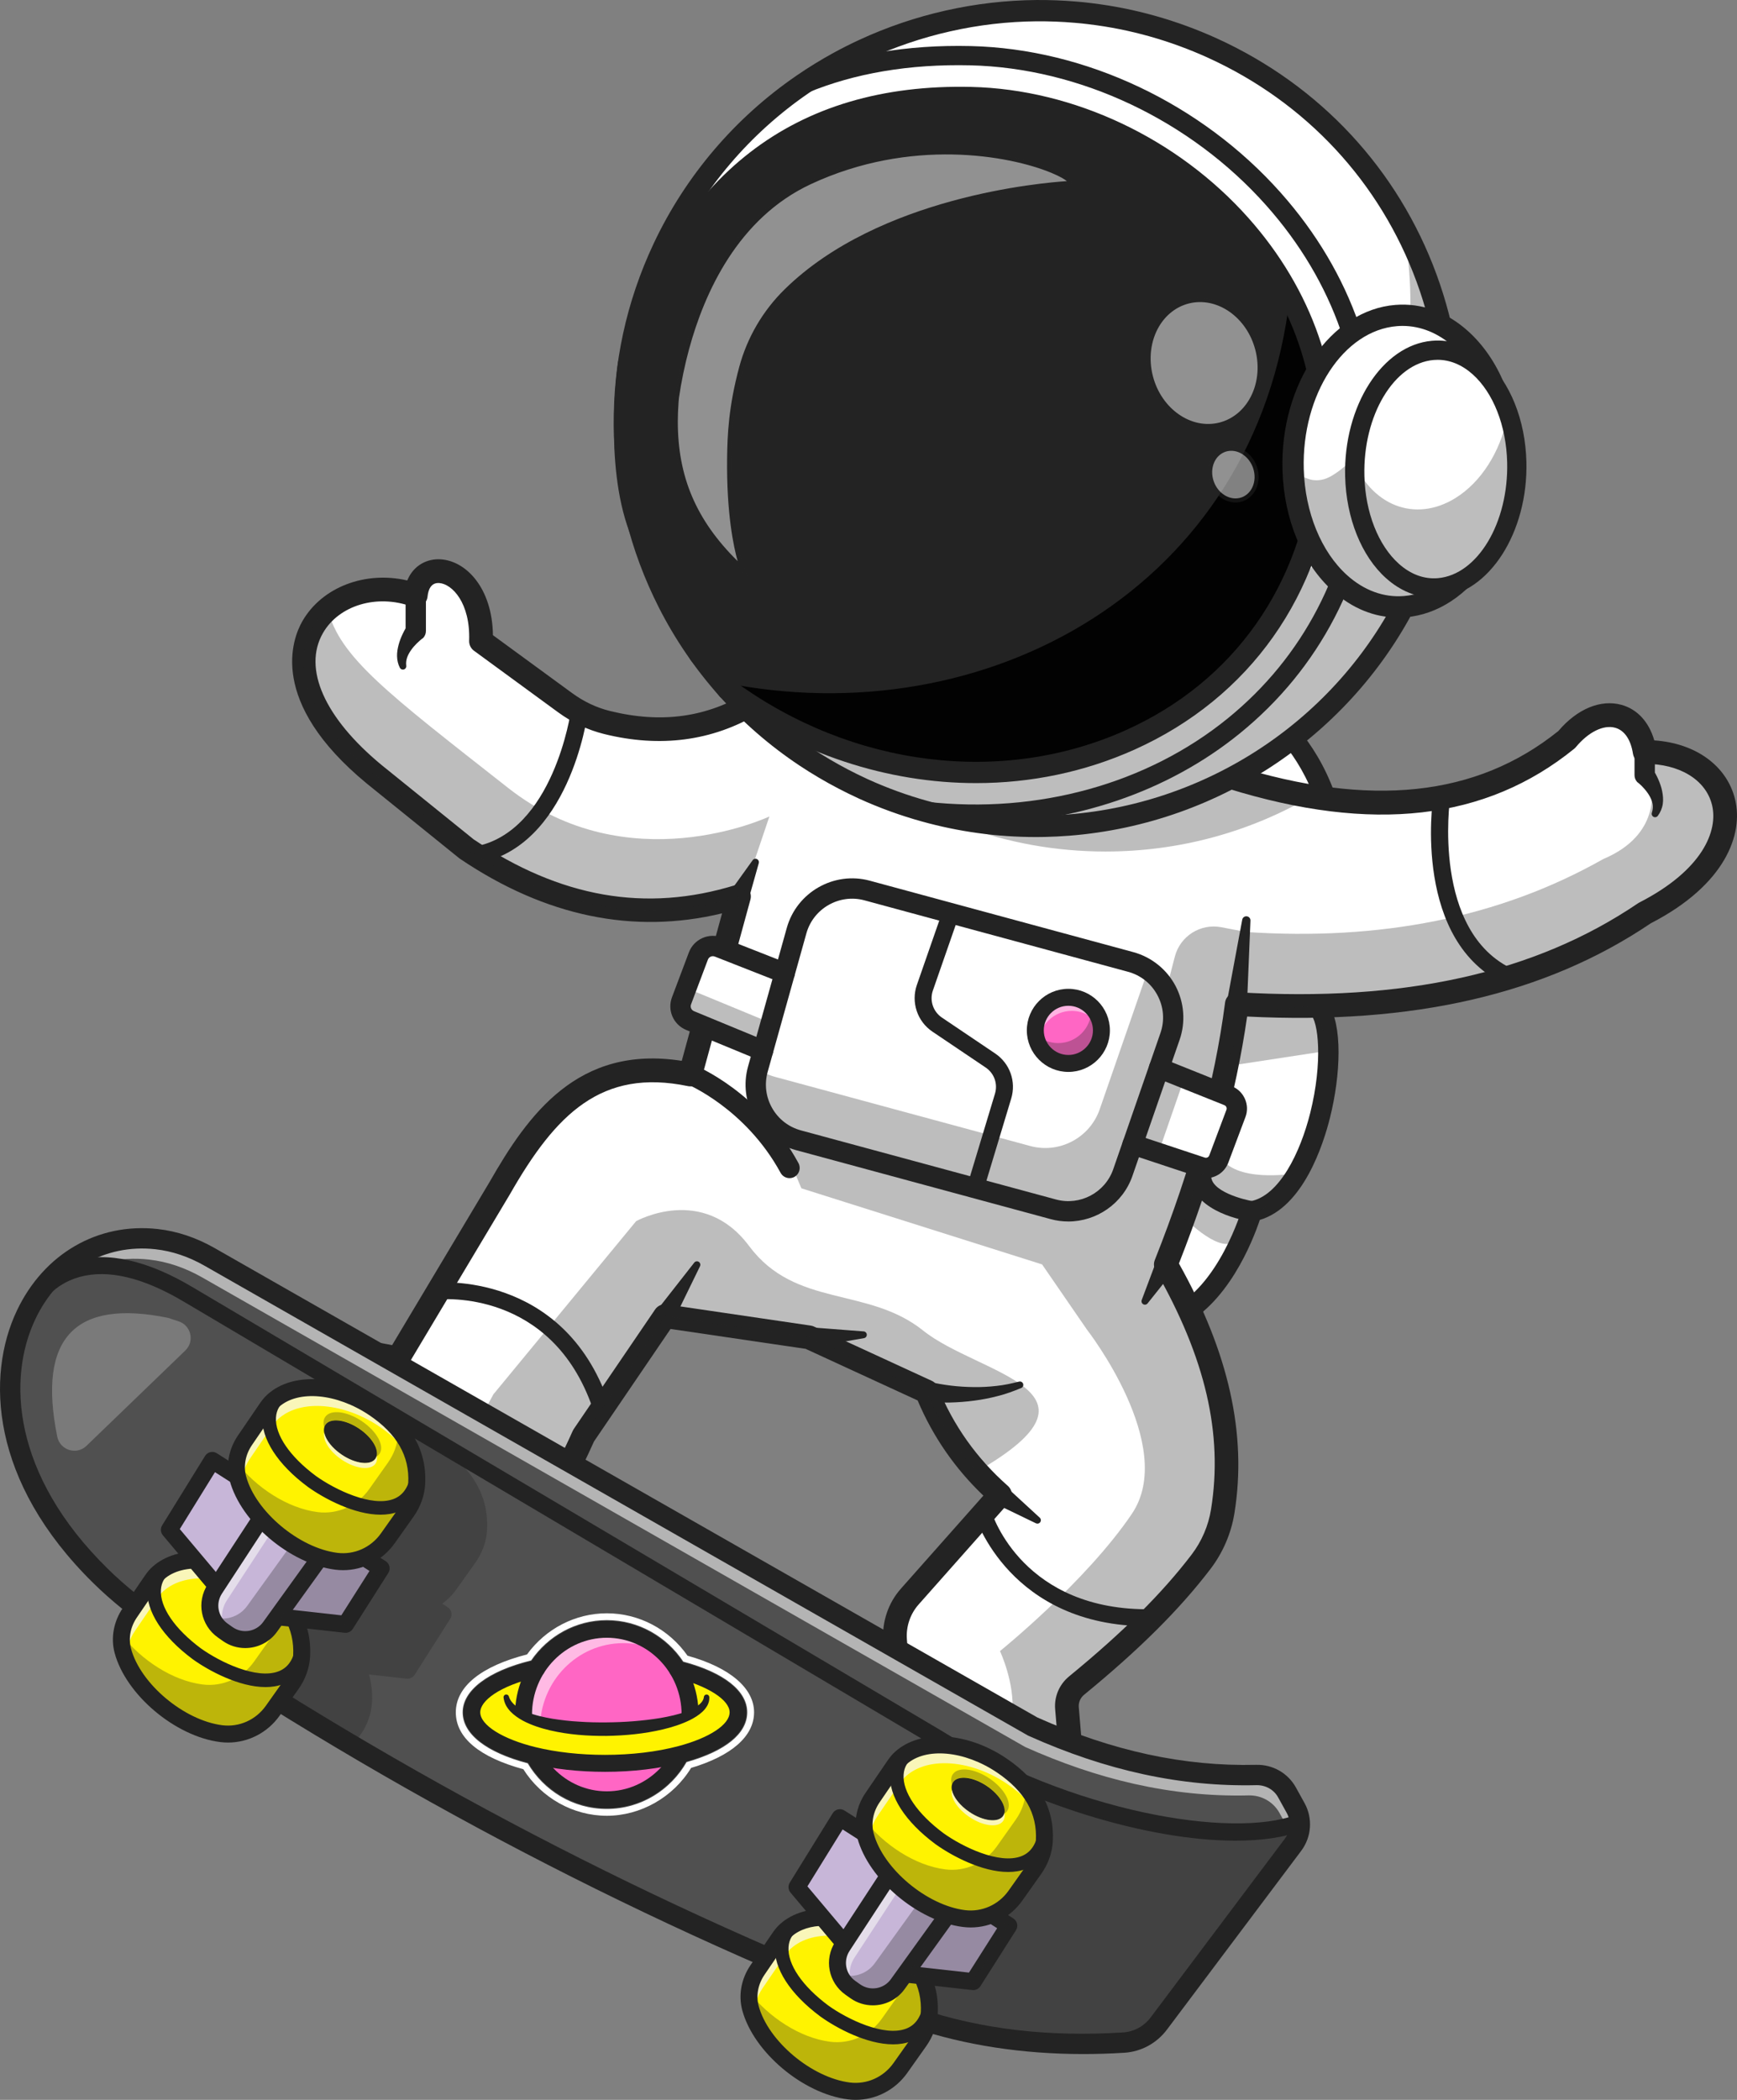 <svg xmlns="http://www.w3.org/2000/svg" id="Layer_1" data-name="Layer 1" viewBox="0 0 2561.78 3095.42"><rect x="0" y="0" width="2561.78" height="3095.42" fill="#808080" stroke="none"/><defs><style>      .cls-1 {        fill: #fff300;      }      .cls-2 {        fill: #232323;      }      .cls-3 {        fill: #ff66c4;      }      .cls-4 {        fill: #505050;      }      .cls-5 {        fill: #020202;      }      .cls-6 {        fill: #fff;      }      .cls-7 {        fill: #c7b6d8;      }      .cls-8 {        opacity: .75;      }      .cls-9 {        opacity: .6;      }      .cls-10 {        opacity: .55;      }      .cls-11 {        opacity: .5;      }      .cls-12 {        opacity: .3;      }      .cls-13 {        opacity: .25;      }      .cls-14 {        fill: #f7f7f7;      }    </style></defs><g><path class="cls-6" d="M1864.82,1048.48s183.31,118.56,76.65,434.28c0,0,51.68,216.84-95.2,302.9,0,0-35.51,123.68-115.98,158.25s-145.74-290.01-146.44-306.89c-.7-16.88-14.3-70.1,0-89.32l280.97-499.22Z"></path><path class="cls-2" d="M1718.23,1961.49c-8.9,0-17.85-2.73-26.48-8.17-73.46-46.24-122.37-303.07-122.89-315.67-.14-3.34-1.09-9.69-2.1-16.41-3.99-26.58-9.45-62.99,5.05-82.49,4.95-6.65,14.35-8.02,20.99-3.08,6.65,4.95,8.03,14.34,3.08,20.99-7.06,9.48-1.92,43.69.54,60.13,1.23,8.19,2.2,14.66,2.41,19.62,1.47,20.52,52.36,257.12,109.33,291.79,7.59,4.61,12.64,3.47,16.2,1.93,72.89-31.31,107.15-147.44,107.49-148.61,1.59-5.5,6.16-9.62,11.8-10.62,43.27-7.66,74.2-72.36,88.72-130.35,18.63-74.4,12.34-136.16-.17-145.99-5-3.93-6.98-10.57-4.94-16.59,101.74-301.18-68.85-415.76-70.59-416.89-6.96-4.5-8.95-13.79-4.45-20.74,4.5-6.96,13.78-8.95,20.74-4.45,2.02,1.31,49.82,32.8,83.75,104.96,30.31,64.45,54.83,175.14,1.73,338.38,21.97,31.06,18.88,105.27,3.02,168.61-9.99,39.89-39.55,131.54-103.46,150.45-9.94,29.72-47.61,127.54-121.8,159.41-5.89,2.53-11.92,3.79-17.97,3.79Z"></path><g><path class="cls-6" d="M2425.65,1346c-168.55,114.2-374.2,147.75-601.5,134.15-16.55,127.3-53.75,255.3-104.75,383.75,66.65,116.65,104.35,236.75,83.95,363.75-4.35,27.15-15.35,52.8-32.05,74.65-50,65.5-113.7,125.25-183.5,182.45-9.9,8.1-15.25,20.55-14.2,33.3l9.55,113.75s-60,65-160,45c-30.5-6.1-52.2-36.1-67.55-74.85-23.5-59.1-32.3-138.6-35.6-184.6-1.65-23.3,6.2-46.3,21.7-63.75l133.1-150.1c-12.3-10.85-23.8-22.2-34.4-34.05h-.05c-31.4-34.95-55.85-74.35-73.45-118.05-68.75-31.65-128.7-59.25-173.75-80l-212.5-31.25-120,176.25s-32.5,73.75-50,91.25-111.25,117.5-111.25,117.5l-158.05-93.7h-.05l-185.65-110.05s-1.25-172.5,231.25-118.75l150-250.95c61.6-107.85,133.95-198.35,281.25-167.8l60.25-220.4,11.5-42.1c-143.1,44.15-276.15,14.8-401.75-70l-136.25-110c-127.55-105.15-121.25-198.5-68.55-243.65,32.5-27.85,82.6-37.4,129.8-20.1,6.65-65.15,100-40.5,96.25,67.5l124.1,90.75c18.55,13.55,39.5,23.65,61.8,29.15,78.55,19.45,151.9,10.55,219.3-31.15l57.15,9.1,45.55,7.25,339.15,53.9,257.95,41c40.7,12.7,80.4,22.45,119.05,28.85,142.85,23.85,270.75,2.4,377.2-83.85,45.05-54.25,105-46.25,115,18.35,2.8,0,5.55.05,8.2.15,127.7,5.2,168.9,146.75-8.2,237.35Z"></path><g class="cls-12"><path class="cls-2" d="M1933.45,1174c-88.6,51.6-192.3,81.25-303.05,81.25-148.5,0-284.2-53.25-388-141.25h-.05c-25.55-21.65-49.2-45.45-70.6-71-8.95-10.75-17.55-21.8-25.7-33.2,22.65,15,46.45,28.55,71.25,40.45,78.65,37.75,167.2,58.9,260.85,58.9,26.55,0,52.7-1.7,78.3-5l257.95,41c40.7,12.7,80.4,22.45,119.05,28.85Z"></path></g><g class="cls-12"><path class="cls-2" d="M2425.65,1346c-168.55,114.2-374.2,147.75-601.5,134.15-16.55,127.3-53.75,255.3-104.75,383.75,66.65,116.65,104.35,236.75,83.95,363.75-4.35,27.15-15.35,52.8-32.05,74.65-50,65.5-113.7,125.25-183.5,182.45-9.9,8.1-15.25,20.55-14.2,33.3l9.55,113.75s-60,65-160,45c-30.5-6.1-52.2-36.1-67.55-74.85,207.45,19.35,119.2-168.05,119.2-168.05,0,0,127.1-102.5,194.6-202.45s-66.25-271.3-66.25-271.3l-66.25-96.25-355-112.2-33.75-80.3s420,105,428.75,105,143-317,143-317l12.8-49.28c7.85-30.22,37.8-49.16,68.47-43.29l36.99,7.07c196.3,13,372.65-20.65,526.25-107.5,86.25-36.25,70.85-105,70.85-105l-1.4-52.75c127.69,5.2,168.89,146.75-8.21,237.35Z"></path></g><path class="cls-2" d="M1461.3,2698.18c-13.04,0-26.91-1.27-41.58-4.21-86.13-17.22-110.37-179.94-117.15-275.4-1.97-27.79,7.52-55.71,26.04-76.6l121.7-137.23c-41.95-40.05-74.5-87.15-96.96-140.32l-165.23-76.07-199.17-29.29-112.94,165.88c-6.95,15.67-34.76,76.87-52.99,95.09-17.1,17.1-109.92,116.1-110.86,117.09-5.61,5.99-14.63,7.27-21.69,3.09l-343.75-203.75c-5.28-3.13-8.53-8.79-8.58-14.93-.02-2.81.12-69.25,53.79-112.25,42.61-34.13,105.28-43.01,186.39-26.4l143.54-240.17c56.79-99.4,130.29-202.89,283.62-178.89l59.42-217.42c-130.84,31.46-260.74,4.45-386.56-80.49-.41-.28-.81-.58-1.2-.89l-136.23-110.01c-146.27-120.56-109.69-213.59-95-239.23,28.96-50.53,93.06-74.52,154.72-60.11,9.51-23.05,30.16-32.49,49.55-31.15,37.47,2.56,75.9,42.45,76.81,111.81l116.86,85.43c17.18,12.56,35.91,21.41,55.65,26.29,76.46,18.91,143.79,9.42,205.86-29.04,3.57-2.21,7.82-3.06,11.96-2.4l699.82,111.25c.83.13,1.65.32,2.46.57,201.48,62.76,358.1,46.14,478.74-50.84,27.71-32.63,62.42-47.04,93.11-38.55,23.39,6.47,40.51,25.23,48.34,52.38,61.02,4.17,107.06,37.27,119.15,86.88,12.45,51.07-13.74,125.83-124.37,182.79-155.08,104.72-349.94,149.73-595.29,137.41-16.36,114.29-49.34,233.66-100.55,364.05,73.7,131.66,100.49,252.07,81.89,367.89-4.8,29.89-17.04,58.4-35.41,82.46-45.48,59.57-104.69,118.47-186.34,185.38-5.49,4.5-8.42,11.35-7.84,18.31l9.54,113.76c.41,4.89-1.25,9.73-4.58,13.33-2.33,2.56-51.39,54.5-134.69,54.5ZM980.65,1922.65c.84,0,1.7.06,2.55.19l212.5,31.25c1.65.24,3.26.72,4.77,1.42l173.75,80c4.05,1.87,7.24,5.21,8.91,9.35,22.64,56.12,57.38,105.08,103.26,145.5,3.49,3.08,5.61,7.41,5.9,12.06.29,4.64-1.29,9.2-4.37,12.69l-133.12,150.11c-12.32,13.89-18.63,32.44-17.32,50.9,10.04,141.25,44.18,234.58,89.1,243.56,73.73,14.73,122.77-20.96,138.43-34.72l-8.84-105.43c-1.55-18.44,6.13-36.49,20.53-48.3,79.49-65.14,136.91-122.19,180.71-179.55,14.87-19.48,24.79-42.57,28.67-66.77,17.87-111.28-8.15-223.24-81.88-352.31-2.64-4.62-3.03-10.2-1.07-15.14,54.33-136.87,88.24-261.02,103.65-379.55,1.18-9.12,9.23-15.78,18.4-15.21,245.46,14.69,438.66-28.21,590.65-131.16.59-.4,1.21-.76,1.84-1.09,93.3-47.74,116.58-105.6,107.27-143.83-9.04-37.08-48.01-60.83-99.2-60.61h-.09c-8.63,0-15.97-6.29-17.29-14.82-3.25-20.97-12.56-34.6-26.23-38.38-17.22-4.78-39.45,6.18-58.02,28.54-.73.88-1.55,1.69-2.45,2.42-130.36,105.64-297.61,124.78-511.26,58.49l-692.26-110.05c-68.12,40.24-144.46,50.28-227.06,29.84-24.18-5.98-47.02-16.75-67.9-32.01l-124.12-90.75c-4.68-3.42-7.36-8.94-7.16-14.73,1.94-55.87-25.18-83.81-44.11-85.1-12.49-.85-16.26,10.4-17.24,19.99-.55,5.38-3.55,10.2-8.13,13.06s-10.23,3.44-15.3,1.59c-51.1-18.73-107.34-1.91-130.85,39.11-30.02,52.4,2.4,125.18,86.75,194.71l135.53,109.41c127.83,86.1,254.16,108.13,386.17,67.37,6.11-1.88,12.75-.29,17.33,4.15,4.59,4.44,6.39,11.03,4.71,17.19l-71.75,262.5c-2.44,8.91-11.39,14.4-20.43,12.52-127.65-26.45-195.09,41.35-262.5,159.34l-150.17,251.26c-3.9,6.52-11.56,9.77-18.96,8.07-76.01-17.57-132.8-11.97-168.82,16.64-30.07,23.89-38.09,58.91-40.22,75.55l322.32,191.05c24.49-26.09,87.69-93.33,102.03-107.66,10.46-10.46,33.41-56.55,46.36-85.93.43-.98.95-1.91,1.55-2.79l120-176.25c3.31-4.87,8.75-7.69,14.48-7.69Z"></path><path class="cls-2" d="M2440.65,1108.48v34.17l-3.98-10.17h0c2.21,3.08,3.47,5.43,5,8.18,1.44,2.67,2.78,5.37,3.99,8.15,2.43,5.53,4.48,11.28,5.73,17.41,1.22,6.1,1.86,12.49.92,18.95-.97,6.46-3.6,12.6-7.38,17.55-1.68,2.2-4.83,2.62-7.03.94-1.74-1.33-2.37-3.57-1.73-5.53l.18-.55c1.4-4.29,1.66-8.51.95-12.63-.76-4.14-2.57-8.18-4.77-12.02-2.2-3.86-5.05-7.53-8.15-10.97-1.54-1.73-3.18-3.39-4.86-4.97-1.6-1.48-3.58-3.31-4.91-4.15h0l-.38-.44c-2.41-2.82-3.6-6.29-3.6-9.73v-34.17c0-8.28,6.72-15,15-15,8.3-.02,15.02,6.7,15.02,14.98Z"></path><path class="cls-2" d="M2226.9,1452.97c-1.73,0-3.49-.36-5.17-1.12-138.23-62.86-109.18-269.69-107.87-278.46,1.01-6.82,7.37-11.53,14.19-10.52,6.83,1.01,11.54,7.37,10.53,14.19-.29,1.96-27.56,196.98,93.49,252.03,6.28,2.86,9.06,10.27,6.2,16.55-2.08,4.61-6.62,7.33-11.37,7.33Z"></path><path class="cls-2" d="M1809.23,1478.46l22.85-122.75c.62-3.33,3.82-5.52,7.14-4.9,3.03.56,5.13,3.28,5,6.27l-5.18,124.75c-.34,8.3-7.35,14.75-15.65,14.4s-14.75-7.35-14.4-15.65c.03-.69.12-1.45.24-2.12Z"></path><path class="cls-2" d="M1732.44,1871.31l-39.94,50.06c-1.74,2.19-4.93,2.54-7.11.8-1.76-1.4-2.33-3.74-1.58-5.74l22.56-59.94c2.95-7.85,11.71-11.82,19.56-8.86,7.85,2.95,11.82,11.71,8.86,19.56-.58,1.5-1.4,2.92-2.35,4.12Z"></path><path class="cls-2" d="M1369.74,2036.67c4.68,1.25,10.42,2.42,15.79,3.37,5.47.98,10.99,1.77,16.55,2.48,11.11,1.35,22.34,2.07,33.59,2.2,11.26.21,22.52-.42,33.73-1.69,11.27-1.11,22.29-3.57,33.31-6.34l.25-.06c2.68-.67,5.4.95,6.07,3.64.61,2.44-.68,4.91-2.95,5.84-10.99,4.52-22.25,8.78-33.87,11.66-11.58,3.04-23.39,5.41-35.3,6.92-11.91,1.58-23.93,2.54-36,2.81-6.03.1-12.08.12-18.16-.09-6.18-.22-11.96-.51-18.7-1.28-8.26-.94-14.18-8.4-13.24-16.65.94-8.25,8.4-14.18,16.65-13.24.71.08,1.41.21,2.08.39l.2.04Z"></path><path class="cls-2" d="M1192.45,1956.41l81.3,6.24c2.77.21,4.85,2.63,4.64,5.41-.18,2.35-1.95,4.2-4.17,4.58l-80.37,13.74c-8.23,1.41-16.04-4.12-17.45-12.35s4.12-16.04,12.35-17.44c1.22-.21,2.51-.26,3.7-.18Z"></path><path class="cls-2" d="M965.38,1935.96l58.54-74.71c1.71-2.19,4.87-2.57,7.06-.85,1.9,1.49,2.44,4.07,1.42,6.16l-41.58,85.31c-3.65,7.49-12.68,10.6-20.17,6.95s-10.6-12.68-6.95-20.17c.46-.95,1.06-1.89,1.68-2.69Z"></path><path class="cls-2" d="M1164.42,1736.72c-5.31,0-10.46-2.83-13.18-7.83-51.83-95.11-137.84-130.74-138.7-131.09-7.68-3.11-11.39-11.85-8.28-19.53,3.11-7.69,11.85-11.41,19.53-8.29,3.93,1.59,96.88,40.1,153.8,144.55,3.96,7.28,1.28,16.39-5.99,20.35-2.3,1.25-4.76,1.84-7.18,1.84Z"></path><path class="cls-2" d="M885.79,2084c-5.18,0-10.02-3.25-11.81-8.42-60.71-175.42-222.46-160.62-229.3-159.87-6.86.66-13.01-4.25-13.74-11.11s4.22-13.01,11.08-13.75c1.88-.21,188.25-18.01,255.59,176.56,2.26,6.52-1.2,13.64-7.72,15.9-1.36.47-2.74.69-4.1.69Z"></path><path class="cls-2" d="M1483.24,2191.07l50.22,46.19c2.05,1.89,2.19,5.09.3,7.14-1.54,1.68-3.96,2.07-5.92,1.13l-61.45-29.64c-7.54-3.64-10.71-12.7-7.07-20.25,3.64-7.54,12.7-10.71,20.25-7.07,1.35.66,2.61,1.54,3.67,2.5Z"></path><path class="cls-2" d="M1692.76,2397.24c-203.41,0-254.22-160.54-254.71-162.18-1.99-6.61,1.75-13.58,8.36-15.58,6.61-1.98,13.57,1.74,15.57,8.34,1.92,6.24,47.65,147.67,236.77,144.37,6.9.06,12.59,5.39,12.7,12.29.11,6.9-5.39,12.59-12.29,12.71-2.14.04-4.29.05-6.4.05Z"></path><path class="cls-2" d="M1076.39,1314.89l33.69-46.91c1.64-2.28,4.81-2.8,7.08-1.16,1.78,1.28,2.48,3.51,1.93,5.5l-15.67,55.59c-2.28,8.1-10.7,12.81-18.79,10.52s-12.81-10.7-10.53-18.79c.49-1.73,1.3-3.36,2.29-4.75Z"></path><path class="cls-2" d="M701.91,1272.93c-5.93,0-11.19-4.23-12.29-10.27-1.23-6.79,3.28-13.3,10.07-14.53,116.59-21.15,142.14-198.9,142.39-200.69.93-6.83,7.25-11.62,14.06-10.7,6.84.93,11.63,7.22,10.71,14.06-1.09,8.05-28.2,197.54-162.7,221.93-.75.14-1.5.2-2.24.2Z"></path><path class="cls-2" d="M628.16,877.65v52.5c0,3.83-1.44,7.32-3.8,9.96l-.36.41h0c-1.27.74-3.17,2.35-4.71,3.67-1.62,1.4-3.22,2.88-4.74,4.41-3.05,3.05-5.93,6.31-8.31,9.76-2.36,3.44-4.52,7.07-5.78,10.84-1.26,3.76-1.82,7.67-1.35,11.72l.07.57c.32,2.75-1.66,5.25-4.41,5.56-2.13.25-4.1-.89-5.04-2.68-2.68-5.18-4.01-11.14-4.15-17.03-.15-5.91.93-11.57,2.36-17.05,1.46-5.49,3.52-10.65,5.88-15.66,1.17-2.51,2.45-4.96,3.82-7.39,1.45-2.51,2.64-4.65,4.69-7.46h.01s-4.16,10.36-4.16,10.36v-52.5c0-8.28,6.72-15,15-15,8.26.01,14.98,6.73,14.98,15.01Z"></path><g><path class="cls-6" d="M1174.83,1371.83l-57.1,204.11c-12.71,45.45,14.05,92.54,59.6,104.88l376.18,101.86c43.08,11.67,87.84-12,102.46-54.16l69.59-200.66c16.13-46.51-10.53-96.95-58.04-109.82l-388.67-105.31c-45.02-12.2-91.45,14.18-104.02,59.1Z"></path><circle class="cls-3" cx="1575.66" cy="1518.9" r="48.75"></circle><g class="cls-12"><path class="cls-2" d="M1608.01,1477.51c.88,3.66,1.39,7.46,1.39,11.39,0,26.92-21.83,48.75-48.75,48.75-12.43,0-23.74-4.69-32.36-12.36,5.14,21.42,24.36,37.36,47.36,37.36,26.92,0,48.75-21.83,48.75-48.75.01-14.49-6.35-27.47-16.39-36.39Z"></path></g><g class="cls-11"><path class="cls-6" d="M1531.91,1538.9c0-26.92,21.83-48.75,48.75-48.75,19.17,0,35.71,11.09,43.67,27.18-.83-26.19-22.28-47.18-48.67-47.18s-48.75,21.83-48.75,48.75c0,7.75,1.86,15.06,5.08,21.56-.02-.52-.08-1.03-.08-1.56Z"></path></g><path class="cls-6" d="M1822.85,1641.25l-25.35,67.35c-3.8,10.15-15,15.5-25.35,12.1l-63.7-21.1-38.05-12.6,39-112.55,37.25,14.9,64.75,25.95c10.25,4.05,15.3,15.6,11.45,25.95Z"></path><g class="cls-12"><path class="cls-2" d="M1725.56,1527.85l-69.55,200.7c-14.65,42.15-59.4,65.8-102.5,54.15l-376.15-101.85c-45.55-12.35-72.3-59.45-59.6-104.9l.05-.1c7.55,5.15,16.1,9.15,25.45,11.65l376.15,101.85c43.1,11.65,87.85-12,102.5-54.15l69.55-200.65c.55-1.65,1.05-3.25,1.5-4.9,30.9,20.9,45.6,60.85,32.6,98.2Z"></path></g><g class="cls-12"><polygon class="cls-2" points="1746.66 1589.35 1708.45 1699.6 1670.41 1687 1709.41 1574.45 1746.66 1589.35"></polygon></g><path class="cls-6" d="M1157.32,1434.45l-97.64-38.35c-11.84-4.65-25.2,1.28-29.69,13.19l-24.87,65.99c-4.35,11.53,1.25,24.43,12.64,29.14l107.56,44.42,32-114.39Z"></path><g class="cls-12"><path class="cls-2" d="M1157.31,1434.45l-32,114.4-107.55-44.4c-11.4-4.75-17-17.65-12.65-29.15l9.3-24.65c2.3,5.15,6.5,9.45,12.1,11.75l107.55,44.4,20.55-73.4,2.7,1.05Z"></path></g><path class="cls-2" d="M1575.55,1800.62c-8.59,0-17.3-1.12-25.94-3.46l-376.18-101.86c-25.92-7.02-47.5-23.74-60.77-47.09-13.27-23.34-16.59-50.44-9.36-76.31l57.09-204.11h0c14.73-52.64,69.63-83.84,122.39-69.55l388.67,105.31c26.65,7.22,49.32,25.36,62.22,49.76,12.9,24.41,15.11,53.37,6.07,79.45l-69.59,200.67c-14.19,40.95-53,67.19-94.6,67.19ZM1189.29,1375.87l-57.09,204.12c-5.06,18.1-2.74,37.06,6.55,53.4s24.39,28.04,42.53,32.95l376.18,101.86c35.32,9.56,72.38-10.02,84.37-44.6l69.59-200.66c6.42-18.52,4.91-38.27-4.25-55.6s-24.63-29.7-43.55-34.83l-388.67-105.31c-36.94-10.01-75.36,11.84-85.66,48.67Z"></path><path class="cls-2" d="M1438.42,1764.19c-1.2,0-2.41-.18-3.62-.54-6.61-1.99-10.35-8.97-8.36-15.58l40.99-135.88c4.39-14.56-1.13-30.04-13.74-38.53l-78.52-52.9c-22.37-15.07-31.8-43.39-22.93-68.86l38.3-110.01c2.27-6.52,9.38-9.97,15.91-7.7,6.52,2.27,9.97,9.39,7.7,15.91l-38.3,110.01c-5.14,14.77.32,31.17,13.29,39.91l78.52,52.9c21.75,14.66,31.28,41.37,23.7,66.48l-40.99,135.88c-1.61,5.42-6.58,8.91-11.95,8.91Z"></path><path class="cls-2" d="M1575.66,1580.15c-33.77,0-61.25-27.48-61.25-61.25s27.48-61.25,61.25-61.25,61.25,27.48,61.25,61.25-27.48,61.25-61.25,61.25ZM1575.66,1482.65c-19.99,0-36.25,16.26-36.25,36.25s16.26,36.25,36.25,36.25,36.25-16.26,36.25-36.25-16.27-36.25-36.25-36.25Z"></path><path class="cls-2" d="M1778.61,1736.74c-3.7,0-7.47-.59-11.18-1.82l-101.77-33.71c-7.86-2.6-12.13-11.09-9.52-18.96,2.6-7.87,11.08-12.13,18.96-9.52l101.77,33.71c2.7.88,5.59-.49,6.59-3.14l25.33-67.36c1-2.67-.33-5.69-2.97-6.75l-101.98-40.81c-7.69-3.08-11.43-11.81-8.35-19.5,3.08-7.69,11.8-11.44,19.5-8.35l101.98,40.81c17.68,7.08,26.61,27.33,19.91,45.16l-25.33,67.36c-5.32,14.14-18.64,22.88-32.94,22.88Z"></path><path class="cls-2" d="M1125.32,1563.85c-1.91,0-3.85-.37-5.72-1.14l-107.56-44.42c-19-7.85-28.2-29.06-20.95-48.29l24.87-65.99c3.6-9.55,10.71-17.08,20.03-21.22,9.32-4.14,19.68-4.37,29.18-.64l97.64,38.34c7.71,3.03,11.51,11.74,8.48,19.45-3.02,7.71-11.72,11.51-19.45,8.48l-97.64-38.34c-2.65-1.04-4.91-.36-6.03.13-1.12.5-3.14,1.72-4.14,4.39l-24.87,65.99c-1.5,3.97.4,8.36,4.33,9.98l107.56,44.42c7.66,3.16,11.3,11.93,8.14,19.59-2.39,5.78-7.98,9.27-13.87,9.27Z"></path></g><g class="cls-12"><path class="cls-2" d="M1440.41,2169.45h-.05c-31.4-34.95-55.85-74.35-73.45-118.05-68.75-31.65-128.7-59.25-173.75-80l-212.5-31.25-120,176.25s-32.5,73.75-50,91.25-111.25,117.5-111.25,117.5l-158.05-93.7c2.95,1.25,101.15-14,186.35-176.1l210.45-255.2s98.35-55,166.65,36.65c68.35,91.7,174.9,59.2,256.65,124.6,81.7,65.4,289.5,87.35,78.95,208.05Z"></path></g><g class="cls-12"><path class="cls-2" d="M1134.76,1203.55l-28.2,83.3-26.05,76.65h-2.1l11.5-42.1c-143.1,44.15-276.15,14.8-401.75-70l-136.25-110c-127.55-105.15-121.25-198.5-68.55-243.65,17.1,71.2,88.95,124.65,266.45,264.05,176.7,138.7,381.25,43.45,384.95,41.75Z"></path></g></g><path class="cls-2" d="M1846.29,1800.66c-.75,0-1.52-.05-2.28-.17-34.94-5.34-92.68-26.52-87.42-72.06.95-8.23,8.42-14.13,16.62-13.18,8.23.95,14.13,8.39,13.18,16.62-2.78,24.05,48.31,36.86,62.14,38.96,8.19,1.25,13.82,8.91,12.57,17.09-1.13,7.43-7.52,12.74-14.81,12.74Z"></path><g class="cls-12"><polygon class="cls-2" points="1959.17 1548.85 1808.77 1571.81 1838.16 1491.12 1941.47 1482.76 1959.17 1548.85"></polygon></g><g class="cls-12"><path class="cls-2" d="M1906.6,1730.15c-.05.05-85.59,13.89-107.44-25.97l-34.35,35.14-17.55,56.67s57.01,58.33,76.86,30,22.13-34.17,22.13-34.17l28.41-18.16,31.94-43.51Z"></path></g><g><g><path class="cls-6" d="M985.82,888.7c45.57,89.66,114.1,168.37,202.11,226.81,17.95,11.91,36.65,22.98,56.13,33.11,9.46,4.96,19.19,9.67,29.08,14.23,29.86,13.6,60.26,24.58,90.98,33.06,26.46,7.37,53.18,12.83,79.91,16.53,32.27,4.48,64.61,6.29,96.72,5.63,11.71-.28,23.38-.87,35-1.76,212.74-16.72,410.83-143.15,507.37-347.84,142.28-301.5,10.26-658.52-294.76-797.46-58.77-26.72-119.71-43.51-180.76-50.82-7.13-.92-14.31-1.64-21.5-2.21-19.22-1.66-38.41-2.4-57.52-2.25-44.21.38-88.05,5.56-130.68,15.2-42.63,9.59-84.17,23.7-123.73,41.98-12.58,5.81-24.97,12.02-37.17,18.69-18.27,10.01-36.06,20.88-53.31,32.78-86.05,58.98-157.92,140.57-205.29,241.02-81.87,173.42-72.94,365.2,7.42,523.3Z"></path><path class="cls-2" d="M1527.98,1219.78c-28.28,0-56.54-1.94-84.18-5.77-27.17-3.76-54.12-9.33-80.11-16.57-31.01-8.55-61.7-19.71-91.21-33.14-10.83-5-20.37-9.67-29.16-14.27-19.15-9.96-38.08-21.12-56.27-33.19-85.96-57.09-156.04-135.73-202.64-227.41h0c-84.06-165.39-86.78-356.64-7.46-524.7,45.85-97.22,117.02-180.78,205.83-241.65,16.79-11.57,34.77-22.63,53.44-32.86,11.99-6.56,24.53-12.86,37.27-18.74,39.66-18.33,81.4-32.49,124.05-42.08,43.03-9.73,87.11-14.86,131.01-15.24,19.1-.16,38.51.6,57.68,2.25,7.68.61,14.74,1.34,21.56,2.22,62.3,7.47,123.27,24.61,181.22,50.95,148.51,67.64,260.92,188.49,316.54,340.26,55.17,150.57,47.72,313.69-21,459.31-93.28,197.78-288.2,331.41-508.67,348.74-11.6.89-23.41,1.48-35.09,1.76-4.28.09-8.54.13-12.81.13ZM987.22,887.99c46.36,91.2,116.06,169.42,201.57,226.21,18.1,12.01,36.94,23.12,55.99,33.02,8.75,4.58,18.23,9.22,29.01,14.2,29.36,13.36,59.89,24.46,90.74,32.97,25.85,7.2,52.67,12.74,79.7,16.48,31.64,4.39,64.07,6.27,96.47,5.61,11.62-.28,23.37-.87,34.91-1.75,219.35-17.24,413.26-150.18,506.06-346.94,68.35-144.85,75.77-307.1,20.89-456.88-55.32-150.98-167.15-271.18-314.88-338.47-57.64-26.21-118.31-43.27-180.3-50.7-6.79-.88-13.8-1.6-21.44-2.21-19.07-1.65-38.37-2.4-57.39-2.24-43.67.38-87.53,5.48-130.34,15.17-42.44,9.55-83.96,23.64-123.42,41.87-12.68,5.85-25.15,12.12-37.08,18.65-18.58,10.17-36.47,21.17-53.17,32.69-88.35,60.56-159.15,143.68-204.76,240.39-78.88,167.18-76.17,357.41,7.44,521.93Z"></path></g><g class="cls-12"><path class="cls-2" d="M2083.11,868.46c-96.52,204.71-294.64,331.15-507.38,347.84-11.62.9-23.28,1.49-34.98,1.76-32.12.68-64.45-1.16-96.72-5.61-26.72-3.72-53.46-9.16-79.9-16.52-30.74-8.47-61.12-19.46-91.01-33.06-9.86-4.6-19.59-9.28-29.07-14.23-19.49-10.14-38.16-21.25-56.12-33.14-88.01-58.44-156.55-137.12-202.12-226.82-25.05-49.25-43.16-101.81-53.75-156.05,45.47,84.58,111.71,158.75,195.67,214.51,17.94,11.94,36.63,23,56.12,33.14,9.45,4.95,19.18,9.64,29.07,14.23,29.89,13.6,60.27,24.59,90.97,33.07,26.48,7.35,53.18,12.8,79.9,16.52,32.27,4.46,64.64,6.28,96.72,5.61,11.73-.29,23.39-.87,35.01-1.78,212.74-16.69,410.82-143.11,507.38-347.84,56.36-119.41,69.64-247.53,46.23-367.33,86.38,160.43,97.98,357.74,13.98,535.7Z"></path></g><path class="cls-2" d="M1528.01,1230.37c-28.79,0-57.53-1.97-85.65-5.87-27.63-3.82-55.05-9.49-81.5-16.86-31.52-8.7-62.74-20.04-92.76-33.71-11.05-5.1-20.73-9.84-29.68-14.53-19.45-10.11-38.71-21.47-57.21-33.75-87.49-58.1-158.8-138.13-206.23-231.44h0c-85.56-168.33-88.33-362.97-7.6-534.02,46.65-98.91,119.06-183.93,209.42-245.86,17.06-11.77,35.35-23.01,54.34-33.41,12.2-6.68,24.96-13.09,37.92-19.07,40.33-18.64,82.78-33.04,126.16-42.8,43.76-9.9,88.59-15.11,133.25-15.5,19.43-.19,39.18.61,58.67,2.29,7.79.62,15.01,1.36,22.02,2.27,63.28,7.58,125.31,25.02,184.24,51.82,151.11,68.83,265.5,191.8,322.09,346.26,56.16,153.25,48.57,319.27-21.37,467.47-94.9,201.21-293.16,337.15-517.42,354.78-11.81.9-23.8,1.5-35.66,1.79-4.34.09-8.69.14-13.03.14ZM996.66,883.19c45.53,89.58,114,166.41,197.99,222.19,17.78,11.8,36.29,22.71,55.01,32.45,8.61,4.51,17.95,9.08,28.56,13.98,28.8,13.11,58.8,24.01,89.12,32.38,25.42,7.08,51.77,12.53,78.34,16.2,31.1,4.32,63,6.18,94.8,5.52,11.4-.28,22.96-.86,34.33-1.73,215.55-16.94,406.11-147.57,497.29-340.9,67.14-142.27,74.43-301.63,20.53-448.72-54.34-148.3-164.19-266.38-309.33-332.48-56.65-25.76-116.25-42.52-177.17-49.82-6.72-.87-13.55-1.57-21.02-2.17-18.81-1.62-37.78-2.4-56.46-2.21-42.92.37-86.02,5.39-128.1,14.9-41.72,9.39-82.53,23.23-121.31,41.15-12.46,5.75-24.72,11.91-36.44,18.32-18.26,10-35.83,20.81-52.24,32.12-86.83,59.51-156.39,141.18-201.2,236.19-77.47,164.21-74.81,351.06,7.3,512.63h0Z"></path><path class="cls-2" d="M1528.01,1233.9c-28.96,0-57.86-1.98-86.14-5.91-27.79-3.84-55.36-9.55-81.96-16.95-31.69-8.75-63.09-20.15-93.28-33.9-11.12-5.14-20.86-9.9-29.85-14.61-19.55-10.17-38.92-21.59-57.53-33.93-88-58.44-159.72-138.93-207.42-232.78h0c-86.05-169.31-88.84-365.08-7.64-537.12,46.91-99.48,119.74-184.98,210.61-247.27,17.15-11.83,35.55-23.14,54.64-33.6,12.28-6.71,25.1-13.17,38.13-19.18,40.55-18.74,83.24-33.22,126.86-43.04C1438.43,5.66,1483.51.41,1528.42.02c19.58-.15,39.41.62,59.01,2.3,7.82.62,15.1,1.37,22.17,2.29,63.61,7.62,125.98,25.16,185.24,52.1,151.98,69.23,267.02,192.91,323.95,348.26,56.48,154.15,48.85,321.13-21.49,470.19-95.44,202.35-294.82,339.07-520.33,356.79-11.88.91-23.93,1.51-35.85,1.8-4.36.1-8.74.15-13.11.15ZM999.82,881.59c45.26,89.04,113.31,165.41,196.8,220.85,17.68,11.73,36.08,22.58,54.69,32.26,8.57,4.49,17.85,9.03,28.42,13.91,28.61,13.02,58.44,23.86,88.58,32.18,25.28,7.04,51.47,12.46,77.88,16.11,30.92,4.29,62.63,6.14,94.25,5.48,11.33-.27,22.83-.85,34.13-1.72,214.28-16.84,403.72-146.7,494.37-338.89,66.73-141.41,73.98-299.8,20.41-446-54.01-147.4-163.21-264.77-307.48-330.49-56.31-25.61-115.57-42.27-176.13-49.52-6.69-.87-13.47-1.56-20.87-2.15-18.73-1.62-37.59-2.33-56.15-2.2-42.66.37-85.51,5.36-127.35,14.82-41.48,9.33-82.06,23.1-120.61,40.91-12.4,5.72-24.58,11.85-36.22,18.22-18.15,9.94-35.62,20.68-51.93,31.93-86.32,59.17-155.47,140.35-200.01,234.79-77.04,163.2-74.4,348.92,7.22,509.51h0Z"></path><path class="cls-2" d="M1073.02,1016.1c348.73,255.86,840.01,93.95,879.69-329.92,26.99-288.37-238.34-535.79-520.73-542.36-205.52-4.78-408.7,79.23-504.89,391.81,0,0-20.94,144.76,15.76,242.55s89.16,186.7,89.16,186.7l41.01,51.22Z"></path><path class="cls-5" d="M1952.69,686.19c-39.67,423.85-530.96,585.76-879.68,329.93l-8.3-10.39c390.39,80.01,789.37-141.04,837.57-568.89,39.25,75.27,58.73,160.35,50.41,249.35Z"></path><path class="cls-2" d="M1438.55,1214.34c-25.22,0-50.6-1.42-76.03-4.31l-2.18-.42c-31.66-8.73-62.97-20.11-93.09-33.83-11.09-5.12-20.81-9.88-29.78-14.58-19.51-10.14-38.83-21.54-57.4-33.85-87.78-58.29-159.33-138.59-206.92-232.21h0c-85.84-168.9-88.62-364.19-7.62-535.81,46.8-99.24,119.45-184.54,210.11-246.67l1.2-.83,1.35-.56c74.03-30.96,159.26-45.58,253.41-43.37,169.38,3.94,340.26,84.71,457.12,216.06,105.2,118.24,155.62,263.53,141.99,409.1-14.85,158.5-84.77,292.68-202.18,388.05-106.29,86.34-245.27,133.23-389.98,133.23ZM1366.82,1181.93c163.44,18.29,325.12-26.48,443.8-122.87,111.35-90.44,177.68-217.92,191.81-368.65,12.89-137.63-35.03-275.27-134.93-387.57-111.72-125.57-274.91-202.78-436.56-206.55-89.56-2.06-170.42,11.58-240.44,40.62-85.94,59.22-154.83,140.29-199.27,234.54-77.22,163.62-74.58,349.8,7.26,510.82,45.37,89.27,113.6,165.83,197.3,221.42,17.72,11.76,36.17,22.64,54.83,32.34,8.59,4.5,17.89,9.05,28.48,13.94,28.34,12.9,57.87,23.66,87.72,31.96Z"></path><path class="cls-2" d="M1439.54,1154.39c-130.41,0-262.86-42.77-375.8-125.64l-1.67-1.23-43.56-54.67c-2.17-3.68-53.58-91.22-90.34-189.16-37.69-100.4-17.48-244.23-16.6-250.31l.53-2.37c84.13-273.41,259.29-408.89,520.25-402.89,151.52,3.53,304.38,75.76,408.9,193.24,94.16,105.83,139.3,235.91,127.09,366.28-17.69,188.94-125.23,341.06-295.06,417.36-73.76,33.14-153.37,49.39-233.74,49.39ZM1083.96,1004.67c173.2,126.23,393.88,153.72,576.44,71.71,159.23-71.54,260.07-214.29,276.68-391.65,11.38-121.6-30.98-243.23-119.29-342.49-98.84-111.09-243.2-179.4-386.18-182.72-244.92-5.7-409.5,122-489.14,379.52-1.82,13.7-18.07,145.32,15.08,233.64,33.79,90.02,81.79,173.59,87.44,183.31l38.97,48.68Z"></path><g><path class="cls-6" d="M2223.7,667.23c3.43,118.5-64.64,220.17-152.07,227.05s-161.08-83.6-164.51-202.11c-.04-.74-.04-1.53-.03-2.28-2.52-117.53,65.29-217.94,152.1-224.77,67.54-5.32,126.85,47.47,151.94,126.38,7.38,23.24,11.79,48.78,12.57,75.73Z"></path><path class="cls-2" d="M2062.2,897.65c-31.51,0-61.69-12.22-87.82-35.68-42-37.71-68.26-101.15-70.24-169.7-.04-.73-.04-1.58-.04-2.38-2.55-118.62,66.92-220.82,154.87-227.74,66.58-5.22,128.93,46.37,155.02,128.46,7.66,24.16,11.94,49.91,12.71,76.54h0c3.47,119.89-65.99,223.12-154.83,230.12-3.24.25-6.46.38-9.67.38ZM2068.26,467.76c-2.93,0-5.87.11-8.82.35-84.83,6.67-151.83,106.14-149.35,221.73,0,.78,0,1.51.03,2.19,1.94,67,27.46,128.84,68.26,165.48,27.54,24.73,59.68,36.42,93.02,33.79,85.7-6.75,152.68-107.24,149.31-223.98h0c-.76-26.08-4.94-51.28-12.43-74.9-24.06-75.71-79.59-124.66-140.02-124.66Z"></path></g><g class="cls-12"><path class="cls-2" d="M2223.7,667.23c3.43,118.5-64.64,220.17-152.07,227.05s-161.08-83.6-164.51-202.11c-.04-.74-.04-1.53-.03-2.28,9.96,11.4,25.27,22.2,45.42,16.57,35.29-9.88,96.79-91.1,96.79-91.1,0,0,70.11-10.8,161.82-23.86,7.39,23.24,11.8,48.78,12.58,75.73Z"></path></g><path class="cls-2" d="M2062.14,910.34c-34.66,0-67.73-13.34-96.24-38.94-45.2-40.59-72.34-105.75-74.46-178.79-3.66-126.55,71.05-235.62,166.55-243.14,38.55-3.03,75.53,10.29,106.98,38.52,45.2,40.58,72.33,105.75,74.45,178.78h0c3.66,126.55-71.05,235.62-166.54,243.14-3.6.29-7.18.43-10.74.43ZM2068.57,480.45c-2.7,0-5.4.1-8.11.32-79.08,6.23-140.82,100.85-137.63,210.94,1.84,63.54,25.78,121.98,64.05,156.34,24.89,22.35,53.82,32.94,83.54,30.58,79.08-6.23,140.82-100.85,137.63-210.94h0c-1.84-63.54-25.78-121.98-64.05-156.34-22.62-20.31-48.55-30.9-75.43-30.9Z"></path><g><ellipse class="cls-6" cx="2117" cy="695.84" rx="170.67" ry="129.01" transform="translate(1280.89 2761.46) rotate(-86.16)"></ellipse><path class="cls-2" d="M2112.09,868.19c-14.86,0-29.62-3.4-43.85-10.2-66.85-31.94-99.5-130.57-72.8-219.84,14.89-49.76,45.51-88.09,84.02-105.16,28.63-12.68,58.46-12.37,86.26.92,66.85,31.95,99.5,130.57,72.8,219.84-14.89,49.76-45.51,88.09-84.02,105.16-13.98,6.19-28.24,9.28-42.41,9.28ZM2121.87,526.98c-13.73,0-27.53,3-41.07,9-37.63,16.68-67.6,54.26-82.2,103.1-26.26,87.79,5.62,184.66,71.07,215.94,26.9,12.85,55.79,13.16,83.51.87,37.63-16.68,67.59-54.26,82.2-103.1,26.26-87.79-5.62-184.66-71.07-215.94-13.77-6.57-28.06-9.87-42.44-9.87Z"></path></g><g class="cls-12"><path class="cls-2" d="M1997.21,772.14c-8.89-31.07-9.17-64.69-2.39-96.5,26.34,69.13,91.66,95.55,151.41,58.72,38.62-23.78,66.01-68.55,76.47-117.77,1.69,4.35,3.18,8.93,4.54,13.64,22.61,79.13-10.56,175.04-74.09,214.22-63.53,39.19-133.34,6.77-155.94-72.31Z"></path></g><path class="cls-2" d="M2114.63,880.96c-25.19,0-49.38-9.79-70.43-28.62-36.26-32.43-58.83-88.57-60.36-150.16-2.59-103.84,54.87-193.48,128.08-199.82,28.21-2.47,55.51,7.33,78.91,28.25,36.26,32.43,58.83,88.57,60.36,150.16h0c2.59,103.84-54.87,193.48-128.08,199.82-2.84.25-5.67.37-8.48.37ZM2120.26,530.41c-1.96,0-3.91.08-5.88.25-58.54,5.07-104.36,81.7-102.13,170.81,1.35,53.91,20.38,102.39,50.9,129.7,17.41,15.57,37.29,22.87,57.52,21.12,58.54-5.07,104.35-81.7,102.13-170.81h0c-1.35-53.91-20.38-102.39-50.9-129.7-15.72-14.05-33.46-21.37-51.64-21.37Z"></path><g class="cls-11"><path class="cls-6" d="M1577.99,269.78s-267.34,10.58-418.45,158.69c-.16.16-.32.31-.48.47-31.78,31.2-54.45,70.29-65.95,112.98-15.21,56.45-17.31,97.52-17.75,133.73-1.28,110.14,19.01,161.89,19.01,161.89-62.84-58.63-97.86-124.94-97.72-216.68.04-9.04.42-18.37,1.11-27.93.15-2.2.35-4.38.59-6.58-.05-.02-.03-.07.03-.13,2.79-19.28,7.42-44.47,15.05-72.48,22.96-84.47,72.97-194.52,181.18-245,202.36-94.4,392.72-10.4,383.38,1.04Z"></path><path class="cls-2" d="M1101.95,848.7l-9.62-8.97c-68.38-63.79-98.81-131.3-98.67-218.87.04-8.99.42-18.45,1.12-28.14.14-2.06.32-4.11.54-6.16l-.23-1.18.46-.5c3.54-24.19,8.58-48.38,14.99-71.91,22.96-84.45,73.31-195.85,182.81-246.93,101.48-47.34,196.69-48.58,258.69-41.29,70.67,8.32,119.97,30.26,127.72,40.21,2.66,3.42,1.27,5.84.55,6.73l-.85,1.05-1.35.05c-2.66.1-267.94,12.26-416.47,157.84l-.49.48c-31.2,30.63-53.74,69.23-65.15,111.61-15.49,57.51-17.23,98.8-17.64,132.99-1.26,108.12,18.6,160.25,18.8,160.76l4.79,12.23ZM1001.29,587.06c-.21,2.02-.4,4.04-.54,6.07-.7,9.57-1.07,18.89-1.11,27.74-.13,82.06,27.18,146.16,88.27,206.34-5.85-20.75-16.5-70.08-15.56-151.6.42-34.55,2.18-76.29,17.85-134.48,11.69-43.4,34.77-82.94,66.75-114.34l.47-.46c139.58-136.81,380.48-157.04,416.02-159.3-2.91-2.46-9.54-6.71-22.78-12.2-62.78-26.02-208.16-51.79-354.79,16.62-107.41,50.11-156.93,159.84-179.56,243.07-6.43,23.6-11.47,47.86-14.98,72.12l-.04.42Z"></path></g><g class="cls-11"><ellipse class="cls-6" cx="1775.88" cy="535.24" rx="80.96" ry="93.6" transform="translate(-78 477.44) rotate(-14.99)"></ellipse><path class="cls-2" d="M1781.81,630.95c-38.77,0-75.72-30.4-87.27-74.96h0c-7.02-27.09-3.48-55.44,9.7-77.78,10.95-18.56,27.79-31.54,47.4-36.57,44.83-11.51,92.18,21.11,105.54,72.66,7.02,27.09,3.48,55.44-9.7,77.78-10.95,18.56-27.79,31.54-47.4,36.57-6.07,1.55-12.2,2.3-18.27,2.3ZM1700.32,554.49c12.54,48.37,56.61,79.06,98.28,68.37,18.06-4.63,33.6-16.64,43.74-33.82,12.39-20.98,15.69-47.68,9.06-73.25-12.53-48.37-56.61-79.02-98.28-68.37-18.06,4.63-33.6,16.64-43.74,33.82-12.38,20.98-15.68,47.68-9.06,73.25h0Z"></path></g><g class="cls-11"><ellipse class="cls-6" cx="1819.02" cy="699.64" rx="33.64" ry="38.67" transform="translate(-129.77 676.13) rotate(-20.35)"></ellipse><path class="cls-2" d="M1822.18,740.73c-15.9,0-31.51-11.39-37.75-29.06h0c-3.99-11.3-3.5-23.55,1.34-33.61,4.09-8.5,10.98-14.79,19.41-17.71,19.06-6.63,40.81,5.61,48.45,27.26,3.99,11.3,3.5,23.55-1.35,33.61-4.09,8.5-10.98,14.79-19.41,17.71-3.5,1.22-7.11,1.8-10.69,1.8ZM1815.91,664.53c-2.94,0-5.9.48-8.77,1.47-6.91,2.4-12.58,7.6-15.97,14.65-4.16,8.63-4.55,19.21-1.09,29.02h0c6.55,18.56,24.85,29.14,40.84,23.6,6.91-2.4,12.58-7.6,15.97-14.65,4.16-8.63,4.56-19.21,1.09-29.02-5.37-15.21-18.65-25.07-32.07-25.07Z"></path></g></g></g><g><path class="cls-4" d="M1916.91,2693.75c-.8,9.1-4.1,18-9.8,25.55l-198.05,263.6c-12.35,16.45-31.25,26.85-51.8,28.15-106.3,6.65-208.65-3.6-305.75-35.9-34.35-13.15-68.65-26.65-102.85-40.55-246.85-100.3-489.8-220.15-728.45-361.2-80-47.25-159.5-96.85-238.5-149-15.6-10.2-31.15-20.6-46.7-31.05-30.9-20.8-60.1-44.1-86.65-70.15-244.55-240.15-113.85-518.15,82.45-496.55,27.65,3,54.2,12.45,78.4,26.2l1213.95,692.3c104.75,46.95,213.9,74.2,329.7,71.4,18.7-.45,36.2,9.3,45.3,25.7l12.7,22.95c4.9,8.9,6.9,18.85,6.05,28.55Z"></path><g class="cls-9"><path class="cls-14" d="M1916.91,2693.75c-.8,9.1-4.1,18-9.8,25.55l-1.3,1.7c.3-8.75-1.8-17.65-6.2-25.7l-12.7-22.95c-9.1-16.4-26.6-26.15-45.3-25.7-115.8,2.8-224.95-24.45-329.7-71.4L297.95,1882.95c-24.2-13.75-50.75-23.2-78.4-26.2-85.7-9.45-158.95,38.25-193.8,115,28-94,108.6-155.7,205.05-145.1,27.65,3,54.2,12.45,78.4,26.2l1213.95,692.3c104.75,46.95,213.9,74.2,329.7,71.4,18.7-.45,36.2,9.3,45.3,25.7l12.7,22.95c4.9,8.9,6.9,18.85,6.05,28.55Z"></path></g><g class="cls-12"><path class="cls-2" d="M1916.91,2693.75c-.8,9.1-4.1,18-9.8,25.55l-198.05,263.6c-12.35,16.45-31.25,26.85-51.8,28.15-106.3,6.65-208.65-3.6-305.75-35.9-34.35-13.15-68.65-26.65-102.85-40.55l234.5-326.3c76.3,50.65,272.25,87.75,278.85,88.5,29.15,3.45,111-.55,154.9-3.05Z"></path></g><g class="cls-12"><path class="cls-2" d="M718.35,2255.25c-.9,16.95-6.85,33.55-17.1,48.1l-27.85,39.25c-5.95,8.4-13.1,15.55-21.05,21.45l7.85,5.05c5.8,3.7,7.5,11.4,3.85,17.2l-52.45,82.5c-2.35,3.65-6.35,5.8-10.55,5.8-.5,0-.95,0-1.4-.05l-55.45-6.15c3.65,12.95,5.2,26.6,4.45,40.95-.95,16.95-6.85,33.55-17.1,48.1l-11.35,15.95c-80-47.25-159.5-96.85-238.5-149l22.95-33.65c3.8-5.55,7.45-9.85,11.4-13.4,10.55-9.5,23.65-15.8,38.3-19.3l-22.9-27.2c-3.45-4.1-3.9-10-1.05-14.6l63.35-102.4c1.75-2.8,4.55-4.85,7.85-5.6,3.25-.75,6.65-.15,9.5,1.65l17.1,10.95c1.55-12.95,6.25-25.65,14-37l32.2-47.2c3.8-5.6,7.4-9.85,11.4-13.45,37.15-33.45,106.25-29.25,164.3,10,47.85,32.4,70.8,73.45,68.25,122.05Z"></path></g><path class="cls-2" d="M1597.57,3027.92c-89.61,0-173.74-12.91-250.82-38.54-.21-.07-.42-.15-.63-.22-388.5-148.66-765.15-344.94-1119.49-583.38-32.9-22.15-62.79-46.33-88.81-71.89C-14.88,2183.95-20.63,2027.95,24.91,1931.96c39.78-83.86,119.31-129.92,207.51-120.23,28.69,3.16,57.02,12.62,84.21,28.12h0l1213.32,691.92c110.74,49.51,216.18,72.33,322.52,69.8,24.55-.67,47.06,12.21,58.79,33.41l12.72,22.99c12.35,22.33,10.43,49.95-4.9,70.35l-198.05,263.61c-15.1,20.11-38,32.53-62.81,34.08-20.47,1.27-40.7,1.91-60.65,1.91ZM1356.54,2961.02c91.75,30.46,189.82,41.93,299.8,35.04,16.04-1.01,30.88-9.08,40.7-22.16l198.05-263.61c8.24-10.97,9.27-25.81,2.63-37.81l-12.72-22.99c-6.3-11.39-18.41-18.14-31.82-17.94-111,2.64-221.01-21.12-336.17-72.71-.44-.2-.88-.42-1.3-.66L301.77,1865.9c-23.6-13.46-48.03-21.66-72.62-24.36-75.12-8.28-143,31.31-177.13,103.27-41.11,86.67-34.63,228.76,106.83,367.67,24.72,24.27,53.16,47.29,84.55,68.4,352.36,237.13,726.86,432.31,1113.14,580.14Z"></path><path class="cls-2" d="M1822.23,2713.39c-128.35,0-307.82-53.8-445.72-140.14L271.79,1919.24c-60.68-36.17-112.71-48.52-154.69-36.77-40.36,11.31-56.56,41.2-57.24,42.47-3.21,6.08-10.76,8.45-16.85,5.26-6.1-3.18-8.49-10.66-5.34-16.78.84-1.64,21.28-40.32,72-54.83,48.96-14,107.79-.83,174.88,39.16l1104.97,654.15c188.94,118.29,427.18,159.74,523,123.04,6.44-2.47,13.67.75,16.14,7.21,2.47,6.45-.75,13.67-7.2,16.14-26.8,10.25-60.71,15.1-99.22,15.1Z"></path><path class="cls-1" d="M191.52,2377.34l32.21-47.21c2.75-4.04,5.81-7.9,9.44-11.17,34.19-30.77,99.01-22.73,148.97,11.07,35.53,24.03,65.49,59.28,62.74,111.01-.79,14.95-6.16,29.31-14.81,41.52l-27.82,39.26c-17.25,24.33-46.45,37.55-76.04,33.78-64.17-8.17-130.4-67.53-145.05-122.13-5.16-19.19-.84-39.71,10.36-56.13Z"></path><g class="cls-8"><path class="cls-14" d="M443.9,2418.38c-11-26.05-31.5-46.05-54.25-61.45-49.95-33.8-114.8-41.85-149-11.1-3.6,3.3-6.65,7.15-9.4,11.2l-32.25,47.2c-9.05,13.3-13.6,29.3-12.2,45.1-2.35-5.3-4.25-10.6-5.65-15.85-5.15-19.2-.85-39.7,10.35-56.15l32.25-47.2c2.75-4.05,5.8-7.9,9.4-11.15,34.2-30.8,99.05-22.75,149,11.05,30.05,20.35,56.1,48.75,61.75,88.35Z"></path></g><g class="cls-12"><path class="cls-2" d="M444.9,2441.03c-.8,14.95-6.2,29.3-14.85,41.55l-27.8,39.25c-17.25,24.35-46.45,37.55-76.05,33.8-64.15-8.2-130.4-67.55-145.05-122.15-2.1-7.75-2.6-15.7-1.8-23.55,28.55,36.65,74.45,67.45,119.35,73.2,29.6,3.75,58.8-9.45,76.05-33.8l27.8-39.25c8.65-12.25,14.05-26.6,14.85-41.55.15-2.5.2-4.95.15-7.35,17.65,20.9,29.05,47.05,27.35,79.85Z"></path></g><path class="cls-2" d="M336.29,2568.75c-3.87,0-7.76-.24-11.66-.74-66.36-8.45-139.05-69.8-155.55-131.29-5.95-22.19-1.54-46.4,12.12-66.43h0l32.21-47.2c3.8-5.57,7.43-9.84,11.41-13.42,37.18-33.47,106.29-29.26,164.33,10.01,47.85,32.37,70.8,73.42,68.22,122.02-.9,16.94-6.81,33.57-17.1,48.08l-27.82,39.26c-17.82,25.13-46.24,39.71-76.16,39.71ZM201.85,2384.38h0c-9.55,13.99-12.69,30.7-8.63,45.85,13.94,51.93,78.07,105.78,134.56,112.97,24.91,3.13,49.51-7.8,64.26-28.61l27.82-39.26c7.55-10.65,11.88-22.74,12.53-34.96,2.11-39.79-16.62-72.49-57.26-99.99-47.87-32.37-105.3-37.59-133.6-12.12-2.46,2.21-4.83,5.04-7.47,8.92l-32.21,47.2Z"></path><path class="cls-2" d="M391.51,2486.96c-38.78,0-83.43-23.93-107.3-41.09-44.54-33.1-68.87-70.76-66.88-103.42,1.13-18.47,10.53-33.64,26.47-42.71,4.8-2.73,10.91-1.05,13.64,3.75s1.05,10.9-3.75,13.63c-10.02,5.7-15.69,14.88-16.4,26.54-1.55,25.42,20.4,57.58,58.72,86.05,28.34,20.38,82.44,46.38,114.72,34.07,12.75-4.86,20.79-15.45,24.56-32.39,1.21-5.39,6.57-8.76,11.94-7.58,5.39,1.2,8.79,6.55,7.59,11.94-6.57,29.48-23.73,41.68-36.96,46.72-8.21,3.13-17.12,4.49-26.35,4.49Z"></path><ellipse class="cls-2" cx="347.19" cy="2379.28" rx="23.13" ry="44.57" transform="translate(-1818.08 1333.75) rotate(-55.92)"></ellipse><g class="cls-12"><path class="cls-2" d="M390.1,2397.08c-1.15,1.7-2.7,3.1-4.55,4.2,3.85-11-6.75-28.6-25.4-41.25-20.35-13.8-42.7-16.4-49.85-5.8-.8,1.2-1.4,2.5-1.7,3.95-1.8-5.85-1.5-11.2,1.3-15.3,7.75-11.5,32-8.7,54.15,6.3,22.15,14.95,33.8,36.4,26.05,47.9Z"></path></g><g class="cls-8"><path class="cls-14" d="M384.15,2411.68c-7.2,10.55-29.5,7.95-49.9-5.85-17.9-12.05-28.3-28.75-25.75-39.8,2.1,10.25,11.55,22.75,25.75,32.3,20.4,13.8,42.7,16.4,49.9,5.85.9-1.3,1.5-2.75,1.8-4.3.9,4.5.35,8.6-1.8,11.8Z"></path></g><polygon class="cls-7" points="562.21 2311.97 509.76 2394.47 414.16 2383.87 352.26 2376.97 249.76 2255.17 313.11 2152.82 493.01 2267.77 562.21 2311.97"></polygon><path class="cls-2" d="M509.76,2406.97c-.46,0-.92-.02-1.38-.08l-157.5-17.5c-3.19-.35-6.12-1.92-8.18-4.38l-102.5-121.8c-3.48-4.13-3.91-10.03-1.07-14.62l63.33-102.37c1.76-2.85,4.59-4.87,7.85-5.61,3.26-.75,6.69-.15,9.51,1.66l249.11,159.17c5.81,3.71,7.51,11.42,3.82,17.24l-52.45,82.5c-2.3,3.63-6.3,5.79-10.54,5.79ZM358.6,2365.1l144.79,16.08,41.58-65.4-227.92-145.62-51.9,83.89,93.45,111.05Z"></path><path class="cls-7" d="M405.98,2206.04l-89.12,136.25c-13.26,20.28-8.08,47.41,11.72,61.38l7.28,5.14c20.16,14.22,48,9.55,62.42-10.47l89.81-124.7-82.11-67.6Z"></path><g class="cls-12"><path class="cls-2" d="M488.11,2273.61l-89.8,124.7c-14.45,20.05-42.3,24.7-62.45,10.5l-7.3-5.15c-7.45-5.25-12.8-12.4-15.95-20.35,18.5,6.75,39.9.75,51.95-16l88.35-122.65,35.2,28.95Z"></path></g><g class="cls-9"><path class="cls-14" d="M488.11,2273.61l-.95,1.35-63.4-52.15-89.15,136.25c-9.9,15.15-9.5,34.2-.35,48.65l-5.7-4.05c-19.75-13.95-24.95-41.1-11.7-61.4l89.1-136.2,82.15,67.55Z"></path></g><path class="cls-2" d="M361.66,2429.46c-11.45,0-22.99-3.39-33-10.44l-7.28-5.14c-25.43-17.93-32.01-52.39-14.98-78.43l89.12-136.25c3.78-5.78,11.52-7.4,17.3-3.62,5.78,3.78,7.4,11.52,3.62,17.3l-89.12,136.25c-9.62,14.72-5.91,34.18,8.46,44.32l7.28,5.14c14.49,10.21,34.71,6.83,45.07-7.56l89.81-124.7c4.04-5.61,11.85-6.87,17.45-2.84s6.87,11.85,2.84,17.45l-89.81,124.7c-11.18,15.53-28.86,23.81-46.76,23.82Z"></path><g class="cls-12"><path class="cls-2" d="M562.21,2311.97l-52.45,82.5-95.6-10.6c-2.45-.3,63.1-101.9,67-110.25l11.85-5.85,69.2,44.2Z"></path></g><path class="cls-1" d="M361.23,2123.23l32.21-47.21c2.75-4.04,5.81-7.9,9.44-11.17,34.19-30.77,99.01-22.73,148.97,11.07,35.53,24.03,65.49,59.28,62.74,111.01-.79,14.95-6.16,29.31-14.81,41.52l-27.82,39.26c-17.25,24.33-46.45,37.55-76.04,33.78-64.17-8.17-130.4-67.53-145.05-122.13-5.16-19.19-.84-39.71,10.36-56.13Z"></path><g class="cls-8"><path class="cls-14" d="M613.6,2164.27c-11-26.05-31.5-46.05-54.25-61.45-49.95-33.8-114.8-41.85-149-11.1-3.6,3.3-6.65,7.15-9.4,11.2l-32.25,47.2c-9.05,13.3-13.6,29.3-12.2,45.1-2.35-5.3-4.25-10.6-5.65-15.85-5.15-19.2-.85-39.7,10.35-56.15l32.25-47.2c2.75-4.05,5.8-7.9,9.4-11.15,34.2-30.8,99.05-22.75,149,11.05,30.05,20.35,56.1,48.75,61.75,88.35Z"></path></g><g class="cls-12"><path class="cls-2" d="M614.6,2186.92c-.8,14.95-6.2,29.3-14.85,41.55l-27.8,39.25c-17.25,24.35-46.45,37.55-76.05,33.8-64.15-8.2-130.4-67.55-145.05-122.15-2.1-7.75-2.6-15.7-1.8-23.55,28.55,36.65,74.45,67.45,119.35,73.2,29.6,3.75,58.8-9.45,76.05-33.8l27.8-39.25c8.65-12.25,14.05-26.6,14.85-41.55.15-2.5.2-4.95.15-7.35,17.65,20.9,29.05,47.05,27.35,79.85Z"></path></g><path class="cls-2" d="M505.99,2314.63c-3.87,0-7.76-.24-11.66-.74-66.36-8.45-139.05-69.8-155.55-131.29-5.95-22.19-1.54-46.4,12.12-66.43h0l32.21-47.2c3.8-5.57,7.42-9.83,11.4-13.41,37.19-33.47,106.3-29.26,164.33,10,47.85,32.37,70.8,73.42,68.22,122.02-.9,16.95-6.81,33.57-17.1,48.08l-27.82,39.26c-17.8,25.13-46.23,39.71-76.15,39.71ZM371.55,2130.27h0c-9.55,13.99-12.69,30.7-8.63,45.85,13.94,51.93,78.07,105.78,134.56,112.97,24.87,3.16,49.5-7.79,64.26-28.61l27.82-39.26c7.54-10.65,11.88-22.73,12.53-34.96,2.11-39.79-16.62-72.49-57.26-99.99-47.87-32.37-105.3-37.59-133.6-12.12-2.45,2.21-4.83,5.04-7.47,8.92l-32.21,47.2Z"></path><path class="cls-2" d="M561.22,2232.85c-38.78,0-83.43-23.93-107.3-41.09-44.54-33.09-68.87-70.75-66.88-103.41,1.13-18.48,10.53-33.64,26.48-42.71,4.8-2.73,10.9-1.05,13.64,3.75,2.73,4.8,1.05,10.91-3.75,13.64-10.02,5.7-15.69,14.88-16.4,26.55-1.55,25.42,20.4,57.58,58.72,86.05,28.34,20.38,82.41,46.36,114.72,34.07,12.75-4.86,20.79-15.45,24.57-32.39,1.2-5.39,6.52-8.77,11.94-7.58,5.39,1.2,8.78,6.55,7.58,11.94-6.58,29.48-23.73,41.68-36.97,46.72-8.22,3.1-17.12,4.46-26.35,4.46Z"></path><ellipse class="cls-2" cx="516.91" cy="2125.16" rx="23.13" ry="44.57" transform="translate(-1532.97 1362.59) rotate(-55.92)"></ellipse><g class="cls-12"><path class="cls-2" d="M559.8,2142.97c-1.15,1.7-2.7,3.1-4.55,4.2,3.85-11-6.75-28.6-25.4-41.25-20.35-13.8-42.7-16.4-49.85-5.8-.8,1.2-1.4,2.5-1.7,3.95-1.8-5.85-1.5-11.2,1.3-15.3,7.75-11.5,32-8.7,54.15,6.3,22.15,14.95,33.8,36.4,26.05,47.9Z"></path></g><g class="cls-8"><path class="cls-14" d="M553.85,2157.57c-7.2,10.55-29.5,7.95-49.9-5.85-17.9-12.05-28.3-28.75-25.75-39.8,2.1,10.25,11.55,22.75,25.75,32.3,20.4,13.8,42.7,16.4,49.9,5.85.9-1.3,1.5-2.75,1.8-4.3.9,4.5.35,8.6-1.8,11.8Z"></path></g><path class="cls-1" d="M1117.17,2904.02l32.21-47.21c2.75-4.04,5.81-7.9,9.44-11.17,34.19-30.77,99.01-22.73,148.97,11.07,35.53,24.03,65.49,59.28,62.74,111.01-.79,14.95-6.16,29.31-14.81,41.52l-27.82,39.26c-17.25,24.33-46.45,37.55-76.04,33.78-64.17-8.17-130.4-67.53-145.05-122.13-5.16-19.19-.84-39.71,10.36-56.13Z"></path><g class="cls-8"><path class="cls-14" d="M1369.55,2945.05c-11-26.05-31.5-46.05-54.25-61.45-49.95-33.8-114.8-41.85-149-11.1-3.6,3.3-6.65,7.15-9.4,11.2l-32.25,47.2c-9.05,13.3-13.6,29.3-12.2,45.1-2.35-5.3-4.25-10.6-5.65-15.85-5.15-19.2-.85-39.7,10.35-56.15l32.25-47.2c2.75-4.05,5.8-7.9,9.4-11.15,34.2-30.8,99.05-22.75,149,11.05,30.05,20.35,56.1,48.75,61.75,88.35Z"></path></g><g class="cls-12"><path class="cls-2" d="M1370.55,2967.7c-.8,14.95-6.2,29.3-14.85,41.55l-27.8,39.25c-17.25,24.35-46.45,37.55-76.05,33.8-64.15-8.2-130.4-67.55-145.05-122.15-2.1-7.75-2.6-15.7-1.8-23.55,28.55,36.65,74.45,67.45,119.35,73.2,29.6,3.75,58.8-9.45,76.05-33.8l27.8-39.25c8.65-12.25,14.05-26.6,14.85-41.55.15-2.5.2-4.95.15-7.35,17.65,20.9,29.05,47.05,27.35,79.85Z"></path></g><path class="cls-2" d="M1261.94,3095.42c-3.87,0-7.77-.24-11.67-.74-66.36-8.45-139.05-69.8-155.55-131.29-5.96-22.2-1.54-46.41,12.12-66.43l32.2-47.2c3.8-5.57,7.43-9.84,11.41-13.42,37.17-33.47,106.29-29.26,164.33,10.01,47.85,32.37,70.8,73.42,68.22,122.02-.9,16.94-6.81,33.57-17.1,48.08l-27.82,39.26c-17.79,25.13-46.21,39.71-76.14,39.71ZM1216.13,2838.82c-19.6,0-36.91,5.28-48.95,16.12-2.46,2.21-4.83,5.04-7.47,8.92l-32.21,47.21h0c-9.55,13.99-12.69,30.7-8.63,45.85,13.94,51.93,78.07,105.78,134.56,112.97,24.9,3.12,49.51-7.8,64.26-28.61l27.82-39.26c7.55-10.65,11.88-22.74,12.53-34.96,2.11-39.79-16.62-72.49-57.26-99.99-27.51-18.61-58.17-28.25-84.65-28.25ZM1117.17,2904.01h.05-.05Z"></path><path class="cls-2" d="M1317.16,3013.63c-38.78,0-83.43-23.93-107.3-41.09-44.54-33.09-68.87-70.75-66.88-103.41,1.13-18.48,10.53-33.64,26.47-42.71,4.8-2.73,10.91-1.05,13.64,3.75s1.05,10.91-3.75,13.64c-10.02,5.7-15.69,14.88-16.4,26.55-1.55,25.42,20.4,57.58,58.72,86.05,28.34,20.38,82.41,46.37,114.72,34.07,12.75-4.86,20.79-15.45,24.57-32.39,1.21-5.39,6.55-8.76,11.94-7.58,5.39,1.2,8.78,6.55,7.58,11.94-6.58,29.48-23.73,41.68-36.97,46.72-8.21,3.11-17.11,4.46-26.34,4.46Z"></path><ellipse class="cls-2" cx="1272.86" cy="2905.98" rx="23.13" ry="44.57" transform="translate(-1847.32 2332.07) rotate(-55.92)"></ellipse><g class="cls-12"><path class="cls-2" d="M1315.74,2923.75c-1.15,1.7-2.7,3.1-4.55,4.2,3.85-11-6.75-28.6-25.4-41.25-20.35-13.8-42.7-16.4-49.85-5.8-.8,1.2-1.4,2.5-1.7,3.95-1.8-5.85-1.5-11.2,1.3-15.3,7.75-11.5,32-8.7,54.15,6.3,22.15,14.95,33.8,36.4,26.05,47.9Z"></path></g><g class="cls-8"><path class="cls-14" d="M1309.8,2938.35c-7.2,10.55-29.5,7.95-49.9-5.85-17.9-12.05-28.3-28.75-25.75-39.8,2.1,10.25,11.55,22.75,25.75,32.3,20.4,13.8,42.7,16.4,49.9,5.85.9-1.3,1.5-2.75,1.8-4.3.9,4.5.35,8.6-1.8,11.8Z"></path></g><polygon class="cls-7" points="1487.85 2838.64 1435.41 2921.14 1339.81 2910.54 1277.91 2903.64 1175.41 2781.84 1238.76 2679.49 1418.66 2794.44 1487.85 2838.64"></polygon><path class="cls-2" d="M1435.41,2933.64c-.46,0-.92-.02-1.38-.08l-157.5-17.5c-3.19-.35-6.12-1.92-8.18-4.38l-102.5-121.8c-3.48-4.13-3.91-10.03-1.07-14.62l63.33-102.37c1.76-2.85,4.59-4.87,7.85-5.61,3.26-.75,6.68-.15,9.51,1.66l249.11,159.17c5.81,3.71,7.51,11.42,3.82,17.24l-52.45,82.5c-2.3,3.63-6.3,5.79-10.54,5.79ZM1284.26,2891.77l144.79,16.08,41.58-65.4-227.92-145.62-51.9,83.89,93.45,111.05Z"></path><path class="cls-7" d="M1331.63,2732.72l-89.12,136.25c-13.26,20.28-8.08,47.41,11.72,61.38l7.28,5.14c20.16,14.22,48,9.55,62.42-10.47l89.81-124.7-82.11-67.6Z"></path><g class="cls-12"><path class="cls-2" d="M1413.76,2800.29l-89.8,124.7c-14.45,20.05-42.3,24.7-62.45,10.5l-7.3-5.15c-7.45-5.25-12.8-12.4-15.95-20.35,18.5,6.75,39.9.75,51.95-16l88.35-122.65,35.2,28.95Z"></path></g><g class="cls-9"><path class="cls-14" d="M1413.76,2800.29l-.95,1.35-63.4-52.15-89.15,136.25c-9.9,15.15-9.5,34.2-.35,48.65l-5.7-4.05c-19.75-13.95-24.95-41.1-11.7-61.4l89.1-136.2,82.15,67.55Z"></path></g><path class="cls-2" d="M1287.31,2956.13c-11.45,0-22.99-3.39-33-10.44l-7.28-5.14c-25.43-17.93-32.01-52.39-14.98-78.43l89.12-136.25c3.78-5.78,11.53-7.4,17.3-3.62,5.78,3.78,7.4,11.52,3.62,17.3l-89.12,136.25c-9.62,14.72-5.91,34.18,8.46,44.32l7.28,5.14c14.49,10.21,34.71,6.83,45.07-7.56l89.8-124.7c4.04-5.61,11.85-6.88,17.45-2.84,5.6,4.03,6.87,11.85,2.84,17.45l-89.81,124.7c-11.17,15.53-28.85,23.82-46.75,23.82Z"></path><g class="cls-12"><path class="cls-2" d="M1487.85,2838.64l-52.45,82.5-95.6-10.6c-2.45-.3,63.1-101.9,67-110.25l11.85-5.85,69.2,44.2Z"></path></g><path class="cls-1" d="M1286.88,2649.9l32.21-47.21c2.75-4.04,5.81-7.9,9.44-11.17,34.19-30.77,99.01-22.73,148.97,11.07,35.53,24.03,65.49,59.28,62.74,111.01-.79,14.95-6.16,29.31-14.81,41.52l-27.82,39.26c-17.25,24.33-46.45,37.55-76.04,33.78-64.17-8.17-130.4-67.53-145.05-122.13-5.16-19.19-.84-39.71,10.36-56.13Z"></path><g class="cls-8"><path class="cls-14" d="M1539.26,2690.94c-11-26.05-31.5-46.05-54.25-61.45-49.95-33.8-114.8-41.85-149-11.1-3.6,3.3-6.65,7.15-9.4,11.2l-32.25,47.2c-9.05,13.3-13.6,29.3-12.2,45.1-2.35-5.3-4.25-10.6-5.65-15.85-5.15-19.2-.85-39.7,10.35-56.15l32.25-47.2c2.75-4.05,5.8-7.9,9.4-11.15,34.2-30.8,99.05-22.75,149,11.05,30.05,20.35,56.1,48.75,61.75,88.35Z"></path></g><g class="cls-12"><path class="cls-2" d="M1540.26,2713.59c-.8,14.95-6.2,29.3-14.85,41.55l-27.8,39.25c-17.25,24.35-46.45,37.55-76.05,33.8-64.15-8.2-130.4-67.55-145.05-122.15-2.1-7.75-2.6-15.7-1.8-23.55,28.55,36.65,74.45,67.45,119.35,73.2,29.6,3.75,58.8-9.45,76.05-33.8l27.8-39.25c8.65-12.25,14.05-26.6,14.85-41.55.15-2.5.2-4.95.15-7.35,17.65,20.9,29.05,47.05,27.35,79.85Z"></path></g><path class="cls-2" d="M1431.65,2841.31c-3.87,0-7.77-.24-11.67-.74-66.36-8.45-139.05-69.8-155.55-131.29-5.95-22.19-1.54-46.4,12.12-66.43h0l32.21-47.2c3.8-5.57,7.43-9.84,11.41-13.42,37.18-33.47,106.29-29.26,164.33,10.01,47.85,32.37,70.8,73.42,68.22,122.02-.9,16.95-6.81,33.57-17.1,48.08l-27.82,39.26c-17.8,25.13-46.22,39.71-76.15,39.71ZM1297.2,2656.95h0c-9.55,13.99-12.69,30.7-8.63,45.85,13.94,51.93,78.07,105.78,134.56,112.97,24.89,3.13,49.51-7.8,64.26-28.61l27.83-39.26c7.54-10.65,11.88-22.73,12.53-34.96,2.11-39.79-16.62-72.49-57.26-99.99-47.87-32.37-105.3-37.59-133.6-12.12-2.46,2.21-4.83,5.04-7.47,8.92l-32.22,47.2Z"></path><path class="cls-2" d="M1486.86,2759.52c-38.78,0-83.43-23.93-107.3-41.09-44.54-33.09-68.87-70.75-66.88-103.42,1.13-18.47,10.53-33.64,26.48-42.71,4.8-2.73,10.91-1.05,13.64,3.75s1.05,10.9-3.75,13.63c-10.02,5.7-15.69,14.88-16.4,26.54-1.55,25.42,20.4,57.58,58.72,86.05,28.34,20.38,82.42,46.36,114.72,34.07,12.75-4.86,20.79-15.45,24.57-32.39,1.2-5.39,6.53-8.78,11.94-7.58,5.39,1.2,8.78,6.55,7.58,11.94-6.58,29.48-23.73,41.68-36.97,46.72-8.22,3.13-17.12,4.49-26.35,4.49Z"></path><ellipse class="cls-2" cx="1442.58" cy="2651.87" rx="23.13" ry="44.57" transform="translate(-1562.21 2360.92) rotate(-55.92)"></ellipse><g class="cls-12"><path class="cls-2" d="M1485.45,2669.64c-1.15,1.7-2.7,3.1-4.55,4.2,3.85-11-6.75-28.6-25.4-41.25-20.35-13.8-42.7-16.4-49.85-5.8-.8,1.2-1.4,2.5-1.7,3.95-1.8-5.85-1.5-11.2,1.3-15.3,7.75-11.5,32-8.7,54.15,6.3,22.15,14.95,33.8,36.4,26.05,47.9Z"></path></g><g class="cls-8"><path class="cls-14" d="M1479.51,2684.24c-7.2,10.55-29.5,7.95-49.9-5.85-17.9-12.05-28.3-28.75-25.75-39.8,2.1,10.25,11.55,22.75,25.75,32.3,20.4,13.8,42.7,16.4,49.9,5.85.9-1.3,1.5-2.75,1.8-4.3.9,4.5.35,8.6-1.8,11.8Z"></path></g><g class="cls-13"><path class="cls-14" d="M247.78,1942.66c-135.96-27.73-192.96,28.1-163.38,175.06,4.02,20,28.45,27.79,43.14,13.63l145.78-140.54c13.95-13.45,8.6-36.9-9.8-42.96l-15.74-5.19Z"></path></g><g><g><path class="cls-1" d="M791.6,2459.54c-57.38,13.14-95.8,37.16-95.8,64.6s36.48,50.25,91.38,63.61c30.38,7.4,66.41,11.65,105.01,11.65,41.35,0,79.73-4.88,111.38-13.27,51.38-13.59,85.01-36.25,85.01-61.99s-35.53-49.62-89.25-63.02l-207.73-1.58Z"></path><path class="cls-1" d="M791.54,2459.53c-12.32,19.55-19.46,42.89-19.46,67.9,0,21.85,5.46,42.44,15.03,60.32-54.85-13.36-91.33-36.84-91.33-63.61.01-27.45,38.43-51.47,95.76-64.61Z"></path><ellipse class="cls-3" cx="894.94" cy="2527.44" rx="122.83" ry="125.69"></ellipse><g class="cls-10"><path class="cls-6" d="M984.23,2441.25c-18.87-12.1-41.13-19.05-64.97-19.05-67.86,0-122.84,56.25-122.84,125.69,0,33.32,12.69,63.66,33.41,86.14-34.67-22.21-57.74-61.63-57.74-106.59,0-69.39,54.99-125.69,122.84-125.69,35.21,0,67,15.16,89.3,39.5Z"></path></g><path class="cls-2" d="M894.94,2665.63c-74.62,0-135.33-61.99-135.33-138.19s60.71-138.19,135.33-138.19,135.33,61.99,135.33,138.19-60.71,138.19-135.33,138.19ZM894.94,2414.25c-60.83,0-110.33,50.78-110.33,113.19s49.49,113.19,110.33,113.19,110.33-50.78,110.33-113.19-49.49-113.19-110.33-113.19Z"></path><path class="cls-1" d="M1042.09,2501.62c0,57.42-283.1,68.71-295.51,0l-28.12,57.64c107.35,46.5,220.47,46.5,339.35,0l-15.72-57.64Z"></path><path class="cls-2" d="M892.17,2611.9c-38.41,0-75.74-4.15-107.97-12-64.13-15.61-100.92-43.22-100.92-75.76s38.46-61.44,105.51-76.79c6.73-1.55,13.43,2.66,14.98,9.39,1.54,6.73-2.67,13.43-9.39,14.97-59.47,13.62-86.09,36.14-86.09,52.42,0,18.87,32.89,39.55,81.83,51.47,30.32,7.38,65.61,11.29,102.05,11.29,39.08,0,76.48-4.44,108.17-12.85,46-12.17,75.72-31.76,75.72-49.91s-32.06-38.98-79.78-50.89c-6.7-1.67-10.77-8.46-9.1-15.16,1.67-6.7,8.46-10.79,15.16-9.1,62.74,15.66,98.73,43.05,98.73,75.15s-34.38,58.22-94.31,74.07c-33.75,8.97-73.38,13.7-114.59,13.7Z"></path><path class="cls-2" d="M750.52,2500.91c3.5,11.19,14.81,18.06,26.44,22.79,11.82,4.79,24.72,7.69,37.7,9.9,13.03,2.08,26.25,3.63,39.57,4.33,13.3.96,26.67,1.19,40.04,1.08,26.73-.2,53.53-2.18,79.73-6.46,13.04-2.31,26.03-5.09,38.12-9.58,6.07-2.16,11.78-4.95,16.73-8.35,4.79-3.5,8.67-7.74,9.25-13l.02-.14c.24-2.2,2.23-3.79,4.43-3.54,1.95.22,3.42,1.8,3.56,3.69.31,4.22-.79,8.57-2.71,12.21-1.94,3.66-4.56,6.7-7.32,9.39-5.63,5.25-12,9.07-18.44,12.33-12.99,6.35-26.53,10.58-40.18,13.83-27.33,6.46-55.16,9.09-82.98,9.56-27.82.21-55.78-1.77-83.28-8.19-13.72-3.21-27.36-7.56-40.26-14.41-6.37-3.55-12.61-7.73-17.96-13.23-2.6-2.85-5.03-5.91-6.88-9.44-1.78-3.55-2.99-7.42-3.44-11.35-.25-2.2,1.33-4.18,3.53-4.43,1.94-.22,3.72.98,4.28,2.78l.05.23Z"></path></g><path class="cls-6" d="M894.94,2388.21c46.88,0,88.31,24.28,112.86,61.17,59.97,15.99,94.31,43.07,94.31,74.76s-32.56,57.32-89.47,73.49c-23.69,41.26-67.57,69.04-117.7,69.04s-92.77-26.98-116.7-67.26c-61.05-15.97-96-43.22-96-75.27s36.79-60.77,101.04-76.5c24.7-35.9,65.53-59.43,111.66-59.43h0ZM894.94,2378.21c-46.35,0-90.06,22.59-117.68,60.64-67.76,17.31-105.01,47.53-105.01,85.3s35.31,66.3,99.56,83.9c26.84,42.43,73.64,68.63,123.14,68.63s97.62-26.93,124.29-70.54c59.94-17.84,92.88-46.87,92.88-81.99s-34.81-65.83-98.13-83.44c-27.55-39.21-71.77-62.5-119.05-62.5h0Z"></path></g></g></svg>